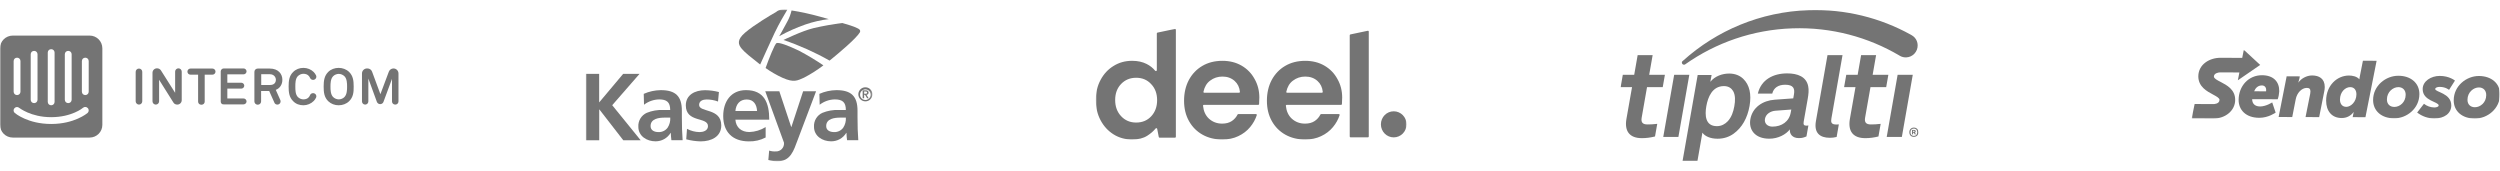 <svg width="1054" height="72" viewBox="0 0 1054 72" fill="none" xmlns="http://www.w3.org/2000/svg">
<g clip-path="url(#clip0_4562_92)">
<mask id="mask0_4562_92" style="mask-type:luminance" maskUnits="userSpaceOnUse" x="0" y="0" width="1054" height="72">
<path d="M1054 0H0V72H1054V0Z" fill="white"/>
</mask>
<g mask="url(#mask0_4562_92)">
<mask id="mask1_4562_92" style="mask-type:luminance" maskUnits="userSpaceOnUse" x="0" y="0" width="1054" height="72">
<path d="M1054 0H0V72H1054V0Z" fill="white"/>
</mask>
<g mask="url(#mask1_4562_92)">
<mask id="mask2_4562_92" style="mask-type:luminance" maskUnits="userSpaceOnUse" x="0" y="0" width="1054" height="72">
<path d="M1054 0H0V72H1054V0Z" fill="white"/>
</mask>
<g mask="url(#mask2_4562_92)">
<mask id="mask3_4562_92" style="mask-type:luminance" maskUnits="userSpaceOnUse" x="0" y="0" width="1054" height="72">
<path d="M1054 0H0V72H1054V0Z" fill="white"/>
</mask>
<g mask="url(#mask3_4562_92)">
<mask id="mask4_4562_92" style="mask-type:luminance" maskUnits="userSpaceOnUse" x="247" y="4" width="121" height="64">
<path d="M367.807 4H247V68H367.807V4Z" fill="white"/>
</mask>
<g mask="url(#mask4_4562_92)">
<path d="M328.514 15.258C332.047 13.305 335.74 11.655 339.552 10.325C342.751 9.221 346.059 8.461 349.419 8.058C347.974 7.634 346.603 7.258 345.582 6.987C341.679 5.908 337.719 5.043 333.722 4.396C333.353 6.024 332.758 7.592 331.953 9.055C330.408 12.043 328.514 15.258 328.514 15.258Z" fill="#747474"/>
<path d="M247 31.148H252.606V43.183L262.723 31.148H269.623L258.111 44.354L270.1 59.13H262.774L252.706 46.148H252.631V59.13H247V31.148Z" fill="#747474"/>
<path d="M271.397 39.57C273.658 38.568 276.1 38.033 278.573 38C284.873 38 287.473 40.616 287.473 46.7V49.341C287.473 51.434 287.523 52.979 287.548 54.499C287.598 56.069 287.673 57.514 287.797 59.109H283.063C282.922 58.084 282.839 57.053 282.814 56.019H282.73C282.068 57.116 281.132 58.022 280.013 58.647C278.895 59.272 277.632 59.594 276.351 59.582C272.713 59.582 269.125 57.389 269.125 53.452C269.05 52.229 269.348 51.012 269.979 49.962C270.611 48.912 271.547 48.078 272.663 47.572C274.858 46.676 277.221 46.267 279.59 46.372H282.555C282.555 43.033 281.055 41.912 277.896 41.912C275.584 41.956 273.348 42.743 271.517 44.155L271.397 39.57ZM277.697 55.691C278.426 55.707 279.148 55.548 279.802 55.227C280.457 54.906 281.025 54.433 281.459 53.847C282.286 52.586 282.68 51.09 282.58 49.586H280.263C277.846 49.586 274.283 49.986 274.283 53.149C274.288 54.919 275.758 55.691 277.701 55.691H277.697Z" fill="#747474"/>
<path d="M302.716 42.809C301.18 42.227 299.55 41.931 297.907 41.937C296.462 41.937 294.743 42.46 294.743 44.229C294.743 47.518 304.087 45.429 304.087 52.875C304.087 57.684 299.801 59.603 295.416 59.603C293.355 59.563 291.306 59.27 289.316 58.731L289.64 54.321C291.276 55.19 293.095 55.659 294.947 55.691C296.317 55.691 298.485 55.168 298.485 53.174C298.485 49.137 289.141 51.874 289.141 44.428C289.141 39.968 293.028 38.028 297.241 38.028C299.217 38.045 301.183 38.305 303.096 38.8L302.716 42.809Z" fill="#747474"/>
<path d="M322.797 57.958C320.612 59.109 318.166 59.676 315.697 59.603C308.87 59.603 304.908 55.666 304.908 48.914C304.908 42.934 308.072 38 314.501 38C322.151 38 324.318 43.257 324.318 50.458H310.04C310.289 53.772 312.606 55.666 315.945 55.666C318.373 55.581 320.736 54.859 322.797 53.573V57.958ZM319.184 46.8C319.034 44.184 317.814 41.941 314.824 41.941C311.809 41.941 310.289 44.034 310.04 46.8H319.184Z" fill="#747474"/>
<path d="M333.571 53.55H333.646L338.604 38.475H344.061L336.312 58.957C334.593 63.517 333.347 68.002 327.741 68.002C326.451 67.992 325.169 67.808 323.929 67.454L324.278 63.492C325.171 63.774 326.109 63.893 327.044 63.841C327.525 63.863 328.006 63.781 328.452 63.6C328.899 63.42 329.302 63.145 329.633 62.795C329.964 62.445 330.215 62.028 330.371 61.572C330.526 61.116 330.581 60.632 330.532 60.153L322.633 38.475H328.563L333.571 53.55Z" fill="#747474"/>
<path d="M345.455 39.57C347.717 38.568 350.158 38.033 352.631 38C358.931 38 361.531 40.616 361.531 46.7V49.341C361.531 51.434 361.581 52.979 361.606 54.499C361.656 56.069 361.731 57.514 361.855 59.109H357.121C356.98 58.084 356.897 57.053 356.872 56.019H356.788C356.126 57.116 355.19 58.022 354.071 58.647C352.953 59.272 351.69 59.594 350.409 59.582C346.746 59.582 343.183 57.389 343.183 53.452C343.108 52.229 343.406 51.012 344.038 49.962C344.669 48.912 345.605 48.078 346.721 47.572C348.916 46.676 351.279 46.267 353.648 46.372H356.613C356.613 43.033 355.118 41.912 351.954 41.912C349.641 41.952 347.404 42.739 345.575 44.155L345.455 39.57ZM351.734 55.691C352.463 55.707 353.185 55.548 353.839 55.227C354.494 54.906 355.062 54.433 355.496 53.847C356.323 52.587 356.717 51.09 356.617 49.586H354.3C351.883 49.586 348.32 49.986 348.32 53.149C348.321 54.919 349.815 55.691 351.734 55.691Z" fill="#747474"/>
<path d="M327.429 18.16C326.657 18.384 324.09 25.012 322.77 28.675C325.04 30.291 327.459 31.684 329.995 32.836C334.654 34.879 336.096 34.036 338.991 32.736C341.852 31.247 344.577 29.513 347.138 27.553C343.824 25.305 340.39 23.242 336.848 21.374C332.189 19.157 328.551 17.811 327.429 18.16Z" fill="#747474"/>
<path d="M331.955 4.046C328.392 3.797 327.844 4.619 327.146 5.093C325.327 6.093 317.727 10.625 314.065 13.814C310.577 16.854 311.175 18.748 312.794 20.641C314.115 22.186 316.407 24.005 319.994 26.82C320.168 26.945 320.318 27.069 320.494 27.194C321.939 24.005 325.054 17.078 326.594 13.839C328.392 10.051 330.859 5.865 331.955 4.046Z" fill="#747474"/>
<path d="M361.753 12.02C360.687 11.487 359.579 11.046 358.439 10.699C357.939 10.549 356.67 10.176 355.075 9.699C351.004 10.218 346.963 10.941 342.965 11.867C338.231 12.988 330.307 16.85 330.307 16.85C337.044 19.133 343.551 22.046 349.742 25.55C350.066 25.301 350.342 25.077 350.614 24.85C353.529 22.458 360.93 16.304 362.524 13.637C362.874 12.967 362.55 12.419 361.753 12.02Z" fill="#747474"/>
<path d="M361.877 39.768C361.877 39.181 362.051 38.608 362.377 38.12C362.702 37.633 363.165 37.253 363.707 37.028C364.249 36.804 364.845 36.745 365.42 36.86C365.996 36.974 366.524 37.257 366.938 37.671C367.353 38.086 367.636 38.614 367.75 39.189C367.864 39.764 367.806 40.361 367.581 40.902C367.357 41.444 366.977 41.907 366.489 42.233C366.002 42.559 365.428 42.733 364.842 42.733C364.056 42.731 363.303 42.418 362.747 41.862C362.192 41.307 361.879 40.553 361.877 39.768ZM367.085 39.768C367.057 39.33 366.901 38.911 366.638 38.561C366.374 38.211 366.014 37.946 365.601 37.798C365.189 37.65 364.742 37.626 364.316 37.728C363.89 37.831 363.503 38.056 363.203 38.376C362.904 38.695 362.704 39.096 362.629 39.527C362.554 39.959 362.606 40.403 362.781 40.806C362.955 41.208 363.243 41.55 363.609 41.791C363.975 42.031 364.404 42.16 364.842 42.16C365.148 42.156 365.451 42.091 365.731 41.968C366.012 41.844 366.264 41.666 366.474 41.442C366.683 41.219 366.845 40.955 366.951 40.667C367.056 40.38 367.101 40.074 367.085 39.768ZM363.696 38.074H364.942C365.742 38.074 366.188 38.348 366.188 39.046C366.198 39.164 366.183 39.283 366.143 39.395C366.103 39.507 366.039 39.609 365.957 39.694C365.874 39.779 365.774 39.846 365.664 39.889C365.553 39.933 365.435 39.952 365.316 39.946L366.216 41.416H365.568L364.696 39.971H364.322V41.416H363.699L363.696 38.074ZM364.319 39.519H364.867C365.241 39.519 365.567 39.469 365.567 39.019C365.567 38.619 365.193 38.571 364.894 38.571H364.321L364.319 39.519Z" fill="#747474"/>
</g>
</g>
<mask id="mask5_4562_92" style="mask-type:luminance" maskUnits="userSpaceOnUse" x="683" y="4" width="126" height="64">
<path d="M809 4H683V68H809V4Z" fill="white"/>
</mask>
<g mask="url(#mask5_4562_92)">
<path d="M692.222 58.246C686.918 58.246 684.822 55.202 685.706 50.133L688.064 36.745H683.262L684.178 31.523H688.981L690.432 23.257H696.751L695.3 31.523H701.924L701.008 36.745H694.383L692.135 49.575C691.774 51.6 692.538 52.465 694.558 52.465C695.867 52.465 696.948 52.411 698.694 52.214L697.755 57.534C695.911 57.994 694.088 58.246 692.222 58.246ZM701.226 57.742L705.831 31.523H712.216L707.61 57.742H701.226ZM786.43 58.246C781.126 58.246 779.03 55.202 779.914 50.133L782.272 36.745H777.47L778.387 31.523H783.189L784.64 23.257H790.959L789.508 31.523H796.132L795.216 36.745H788.591L786.332 49.575C785.972 51.6 786.736 52.465 788.755 52.465C790.064 52.465 791.145 52.411 792.891 52.214L791.952 57.534C790.119 57.994 788.307 58.246 786.43 58.246ZM795.434 57.742L800.04 31.523H806.424L801.818 57.742H795.434ZM730.671 38.365C729.973 37.204 728.772 36.296 726.808 36.296C721.886 36.296 720.052 40.981 719.386 44.769C718.721 48.546 718.906 53.188 723.839 53.188C725.804 53.188 727.321 52.279 728.423 51.119C730.027 49.4 730.802 47.035 731.195 44.769C731.61 42.503 731.675 40.084 730.671 38.365ZM730.879 56.374C729.045 57.687 726.786 58.487 724.123 58.487C721.013 58.487 718.688 57.381 717.738 55.914L715.643 67.858H709.368L715.741 31.621H721.613L721.067 34.489C723.053 32.07 726.153 31.008 729.012 31.008C731.621 31.008 733.574 31.917 734.95 33.23C737.613 35.803 738.475 39.733 737.613 44.671C736.696 49.816 734.437 53.801 730.879 56.374ZM755.206 46.181L748.483 46.685C746.551 46.838 744.477 47.999 744.106 50.112C743.757 52.126 745.285 53.385 747.249 53.385C751.167 53.385 754.311 51.272 754.987 47.386L755.206 46.181ZM758.371 58.224C755.653 58.224 754.453 56.505 754.594 54.545C753.012 56.658 749.683 58.476 745.962 58.476C739.73 58.476 737.198 54.545 737.951 50.254C738.824 45.262 743.2 42.383 748.243 42.032L756.035 41.474L756.319 39.865C756.755 37.391 756.188 35.726 752.619 35.726C749.705 35.726 747.762 37.04 747.184 39.46H741.105C742.491 33.559 747.631 30.942 753.459 30.942C757.934 30.942 761.503 32.355 762.321 36.285C762.682 37.949 762.452 39.81 762.147 41.583L760.433 51.316C760.226 52.531 760.542 52.98 761.601 52.98C762.005 52.98 762.42 52.881 762.42 52.881L761.601 57.523C760.466 57.972 759.877 58.224 758.371 58.224ZM771.489 58.093C767.211 58.093 764.712 56.023 765.596 51.031L770.474 23.246H776.804L772.111 49.98C771.849 51.491 772.024 52.498 774.185 52.498C774.741 52.498 774.894 52.444 775.254 52.444L774.327 57.742C773.006 57.994 772.744 58.093 771.489 58.093Z" fill="#747474"/>
<path d="M808.486 19.009C808.573 21.779 806.412 24.111 803.64 24.199C802.712 24.231 801.828 24.002 801.075 23.585C800.988 23.531 800.901 23.476 800.813 23.432C800.813 23.421 800.803 23.421 800.803 23.421C787.619 15.648 772.154 11.401 755.739 11.948C738.91 12.507 723.413 18.024 710.589 27.045C710.523 27.089 710.458 27.133 710.393 27.187C710.283 27.242 710.152 27.286 710.011 27.286C709.509 27.308 709.094 26.914 709.072 26.41C709.061 26.246 709.105 26.082 709.181 25.95C709.334 25.808 709.476 25.677 709.629 25.545C723.718 12.901 742.141 4.964 762.506 4.285C778.069 3.77 792.781 7.547 805.496 14.576C805.496 14.576 805.506 14.576 805.506 14.586L805.867 14.784C806.401 15.079 806.882 15.451 807.285 15.911C808.006 16.743 808.453 17.816 808.486 19.009Z" fill="#747474"/>
<path d="M807.131 55.553C807.088 55.596 807 55.629 806.869 55.629H806.553V55.126H806.815C806.957 55.126 807.055 55.148 807.11 55.191C807.164 55.235 807.197 55.29 807.197 55.367C807.197 55.443 807.175 55.509 807.131 55.553ZM807.35 55.881L807.361 55.87C807.47 55.804 807.546 55.739 807.59 55.651C807.633 55.575 807.655 55.465 807.655 55.334C807.655 55.268 807.644 55.191 807.623 55.126C807.601 55.06 807.568 55.005 807.503 54.95C807.448 54.896 807.361 54.852 807.251 54.819C807.142 54.786 807 54.775 806.837 54.775H806.116V56.636H806.553V55.969H806.924V55.98L807.241 56.636H807.743L807.35 55.881ZM807.131 55.553C807.088 55.596 807 55.629 806.869 55.629H806.553V55.126H806.815C806.957 55.126 807.055 55.148 807.11 55.191C807.164 55.235 807.197 55.29 807.197 55.367C807.197 55.443 807.175 55.509 807.131 55.553ZM807.35 55.881L807.361 55.87C807.47 55.804 807.546 55.739 807.59 55.651C807.633 55.575 807.655 55.465 807.655 55.334C807.655 55.268 807.644 55.191 807.623 55.126C807.601 55.06 807.568 55.005 807.503 54.95C807.448 54.896 807.361 54.852 807.251 54.819C807.142 54.786 807 54.775 806.837 54.775H806.116V56.636H806.553V55.969H806.924V55.98L807.241 56.636H807.743L807.35 55.881ZM807.131 55.553C807.088 55.596 807 55.629 806.869 55.629H806.553V55.126H806.815C806.957 55.126 807.055 55.148 807.11 55.191C807.164 55.235 807.197 55.29 807.197 55.367C807.197 55.443 807.175 55.509 807.131 55.553ZM807.35 55.881L807.361 55.87C807.47 55.804 807.546 55.739 807.59 55.651C807.633 55.575 807.655 55.465 807.655 55.334C807.655 55.268 807.644 55.191 807.623 55.126C807.601 55.06 807.568 55.005 807.503 54.95C807.448 54.896 807.361 54.852 807.251 54.819C807.142 54.786 807 54.775 806.837 54.775H806.116V56.636H806.553V55.969H806.924V55.98L807.241 56.636H807.743L807.35 55.881ZM807.131 55.553C807.088 55.596 807 55.629 806.869 55.629H806.553V55.126H806.815C806.957 55.126 807.055 55.148 807.11 55.191C807.164 55.235 807.197 55.29 807.197 55.367C807.197 55.443 807.175 55.509 807.131 55.553ZM807.35 55.881L807.361 55.87C807.47 55.804 807.546 55.739 807.59 55.651C807.633 55.575 807.655 55.465 807.655 55.334C807.655 55.268 807.644 55.191 807.623 55.126C807.601 55.06 807.568 55.005 807.503 54.95C807.448 54.896 807.361 54.852 807.251 54.819C807.142 54.786 807 54.775 806.837 54.775H806.116V56.636H806.553V55.969H806.924V55.98L807.241 56.636H807.743L807.35 55.881ZM807.131 55.553C807.088 55.596 807 55.629 806.869 55.629H806.553V55.126H806.815C806.957 55.126 807.055 55.148 807.11 55.191C807.164 55.235 807.197 55.29 807.197 55.367C807.197 55.443 807.175 55.509 807.131 55.553ZM807.361 55.881C807.47 55.815 807.546 55.75 807.59 55.662C807.633 55.586 807.655 55.476 807.655 55.345C807.655 55.279 807.644 55.202 807.623 55.137C807.601 55.071 807.568 55.016 807.503 54.961C807.448 54.907 807.361 54.863 807.251 54.83C807.142 54.797 807 54.786 806.837 54.786H806.116V56.647H806.553V55.98H806.924V55.99L807.241 56.647H807.743L807.35 55.881H807.361ZM807.906 56.91C807.644 57.173 807.295 57.304 806.869 57.304C806.444 57.304 806.095 57.173 805.844 56.91C805.582 56.647 805.451 56.253 805.451 55.761C805.451 55.268 805.582 54.874 805.844 54.611C806.106 54.348 806.444 54.206 806.869 54.206C807.295 54.206 807.644 54.337 807.906 54.611C808.168 54.874 808.299 55.257 808.299 55.761C808.299 56.253 808.168 56.636 807.906 56.91ZM808.638 54.94C808.55 54.699 808.419 54.491 808.256 54.327C808.092 54.162 807.895 54.031 807.655 53.932C807.426 53.845 807.164 53.79 806.869 53.79C806.608 53.79 806.357 53.834 806.127 53.932C805.898 54.02 805.702 54.151 805.527 54.327C805.352 54.491 805.222 54.699 805.123 54.94C805.025 55.18 804.981 55.454 804.981 55.75C804.981 56.056 805.025 56.33 805.123 56.571C805.211 56.812 805.342 57.02 805.505 57.184C805.669 57.348 805.865 57.479 806.106 57.567C806.335 57.655 806.597 57.698 806.88 57.698C807.142 57.698 807.393 57.655 807.633 57.567C807.874 57.479 808.07 57.348 808.245 57.184C808.419 57.02 808.55 56.812 808.648 56.571C808.747 56.33 808.79 56.056 808.79 55.75C808.768 55.454 808.725 55.18 808.638 54.94ZM807.131 55.553C807.088 55.596 807 55.629 806.869 55.629H806.553V55.126H806.815C806.957 55.126 807.055 55.148 807.11 55.191C807.164 55.235 807.197 55.29 807.197 55.367C807.197 55.443 807.175 55.509 807.131 55.553ZM807.35 55.881L807.361 55.87C807.47 55.804 807.546 55.739 807.59 55.651C807.633 55.575 807.655 55.465 807.655 55.334C807.655 55.268 807.644 55.191 807.623 55.126C807.601 55.06 807.568 55.005 807.503 54.95C807.448 54.896 807.361 54.852 807.251 54.819C807.142 54.786 807 54.775 806.837 54.775H806.116V56.636H806.553V55.969H806.924V55.98L807.241 56.636H807.743L807.35 55.881ZM807.131 55.553C807.088 55.596 807 55.629 806.869 55.629H806.553V55.126H806.815C806.957 55.126 807.055 55.148 807.11 55.191C807.164 55.235 807.197 55.29 807.197 55.367C807.197 55.443 807.175 55.509 807.131 55.553ZM807.35 55.881L807.361 55.87C807.47 55.804 807.546 55.739 807.59 55.651C807.633 55.575 807.655 55.465 807.655 55.334C807.655 55.268 807.644 55.191 807.623 55.126C807.601 55.06 807.568 55.005 807.503 54.95C807.448 54.896 807.361 54.852 807.251 54.819C807.142 54.786 807 54.775 806.837 54.775H806.116V56.636H806.553V55.969H806.924V55.98L807.241 56.636H807.743L807.35 55.881ZM807.131 55.553C807.088 55.596 807 55.629 806.869 55.629H806.553V55.126H806.815C806.957 55.126 807.055 55.148 807.11 55.191C807.164 55.235 807.197 55.29 807.197 55.367C807.197 55.443 807.175 55.509 807.131 55.553ZM807.35 55.881L807.361 55.87C807.47 55.804 807.546 55.739 807.59 55.651C807.633 55.575 807.655 55.465 807.655 55.334C807.655 55.268 807.644 55.191 807.623 55.126C807.601 55.06 807.568 55.005 807.503 54.95C807.448 54.896 807.361 54.852 807.251 54.819C807.142 54.786 807 54.775 806.837 54.775H806.116V56.636H806.553V55.969H806.924V55.98L807.241 56.636H807.743L807.35 55.881ZM807.131 55.553C807.088 55.596 807 55.629 806.869 55.629H806.553V55.126H806.815C806.957 55.126 807.055 55.148 807.11 55.191C807.164 55.235 807.197 55.29 807.197 55.367C807.197 55.443 807.175 55.509 807.131 55.553ZM807.35 55.881L807.361 55.87C807.47 55.804 807.546 55.739 807.59 55.651C807.633 55.575 807.655 55.465 807.655 55.334C807.655 55.268 807.644 55.191 807.623 55.126C807.601 55.06 807.568 55.005 807.503 54.95C807.448 54.896 807.361 54.852 807.251 54.819C807.142 54.786 807 54.775 806.837 54.775H806.116V56.636H806.553V55.969H806.924V55.98L807.241 56.636H807.743L807.35 55.881Z" fill="#747474"/>
</g>
</g>
<mask id="mask6_4562_92" style="mask-type:luminance" maskUnits="userSpaceOnUse" x="924" y="21" width="130" height="29">
<path d="M1054 21H924V50H1054V21Z" fill="white"/>
</mask>
<g mask="url(#mask6_4562_92)">
<path d="M955.379 38.51L950.348 38.478C950.896 37.118 951.96 36.018 953.605 36.018C954.766 36.018 955.411 36.827 955.411 37.895C955.411 38.121 955.379 38.51 955.379 38.51ZM953.702 31.713C948.058 31.681 943.833 36.18 943.801 42.135C943.801 46.181 946.671 49.644 952.508 49.676C956.378 49.676 959.41 47.475 959.41 47.475L957.959 43.171C957.959 43.171 955.379 44.886 952.863 44.886C950.735 44.886 949.509 43.753 949.509 41.811L960.281 41.844C960.668 40.776 960.861 39.643 960.926 38.478C960.99 34.496 958.539 31.745 953.702 31.713Z" fill="#747474"/>
<path d="M974.761 31.811C972.407 31.811 970.02 33.235 969.053 34.756H968.988C969.15 34.206 969.311 33.623 969.44 33.073L969.601 32.199L964.054 32.167L960.668 49.321L966.408 49.353L967.892 41.779C968.376 39.287 970.311 37.054 972.568 37.054C973.6 37.054 974.084 37.507 974.084 38.51C974.084 38.834 974.052 39.19 973.987 39.514L972.02 49.353L977.761 49.385L979.889 38.607C980.018 37.992 980.115 37.345 980.115 36.698C980.115 33.105 977.696 31.811 974.761 31.811Z" fill="#747474"/>
<path d="M989.209 45.048C987.565 45.048 986.533 43.883 986.533 42.005C986.533 38.639 988.887 36.73 990.822 36.73C992.692 36.73 993.466 38.154 993.466 39.772C993.466 42.976 991.048 45.048 989.209 45.048ZM996.208 25.596L994.821 32.619C994.756 32.943 994.724 33.396 994.724 33.396H994.66C993.692 32.231 991.789 31.842 990.338 31.842C985.275 31.842 980.728 36.05 980.695 42.394C980.695 46.86 983.114 49.773 987.307 49.773C989.242 49.773 991.08 48.867 992.241 47.281H992.305C992.305 47.281 992.209 47.702 992.112 48.252L991.886 49.385L997.272 49.417L1001.98 25.628L996.208 25.596Z" fill="#747474"/>
<path d="M1009.46 45.08C1007.62 45.08 1006.3 43.915 1006.33 41.908C1006.33 38.769 1008.88 36.73 1011.14 36.73C1012.94 36.73 1014.27 37.96 1014.23 39.999C1014.2 43.138 1011.75 45.08 1009.46 45.08ZM1011.17 31.94C1005.82 31.907 1000.5 36.147 1000.5 42.167C1000.5 46.86 1004.17 49.87 1009.33 49.903C1014.65 49.935 1020.01 45.76 1020.01 39.675C1020.04 34.982 1016.33 31.94 1011.17 31.94Z" fill="#747474"/>
<path d="M1026.69 37.539C1026.69 36.892 1027.72 36.633 1028.56 36.633C1031.1 36.633 1032.52 37.895 1032.52 37.895L1035.01 33.979C1035.01 33.979 1032.68 32.005 1028.59 32.005C1024.94 32.005 1021.4 34.206 1021.4 37.539C1021.36 42.589 1028.14 42.88 1028.14 44.434C1028.14 45.048 1027.17 45.307 1026.27 45.307C1024.69 45.275 1023.17 44.725 1021.94 43.754L1019.07 47.444C1021.14 49.029 1023.65 49.936 1026.23 49.968C1030.52 49.968 1033.46 47.8 1033.46 44.466C1033.49 39.255 1026.69 38.867 1026.69 37.539Z" fill="#747474"/>
<path d="M1043.42 45.21C1041.58 45.21 1040.26 44.045 1040.29 42.038C1040.29 38.899 1042.84 36.86 1045.1 36.86C1046.9 36.86 1048.23 38.09 1048.19 40.129C1048.19 43.236 1045.71 45.21 1043.42 45.21ZM1045.16 32.037C1039.81 32.005 1034.49 36.245 1034.49 42.265C1034.46 46.958 1038.16 49.968 1043.33 50.001C1048.65 50.033 1054 45.858 1054 39.773C1054.03 35.112 1050.32 32.07 1045.16 32.037Z" fill="#747474"/>
<path d="M952.896 27.376L945.995 21L945.317 24.398L936.094 24.366C931.611 24.366 926.838 27.085 926.806 32.199C926.838 36.568 930.418 38.478 933.03 39.869C934.481 40.646 935.739 41.326 935.739 42.103C935.739 43.883 933.288 43.883 933.191 43.883L925.258 43.85L924 49.968L933.095 50C938.287 50 942.35 46.569 942.35 42.135C942.383 37.733 938.803 35.888 936.191 34.529C934.675 33.752 933.385 33.072 933.385 32.263C933.385 30.936 935.159 30.516 935.997 30.516L944.124 30.548L943.479 33.849L952.896 27.376Z" fill="#747474"/>
</g>
</g>
<path d="M57.199 42.711V30.289C57.199 29.524 57.822 28.903 58.589 28.903C59.356 28.903 59.98 29.524 59.98 30.289V42.711C59.98 43.476 59.356 44.097 58.589 44.097C57.87 44.097 57.199 43.476 57.199 42.711ZM73.116 43.237L67.075 33.633V42.711C67.075 43.476 66.452 44.097 65.685 44.097C64.918 44.097 64.294 43.476 64.294 42.711V30.671C64.294 29.668 65.11 28.808 66.164 28.808H66.26C66.884 28.808 67.507 29.142 67.843 29.668L73.836 39.128V30.193C73.836 29.429 74.459 28.808 75.226 28.808C75.993 28.808 76.616 29.429 76.616 30.193V42.233C76.616 43.237 75.801 44.097 74.747 44.097C74.075 44.097 73.452 43.81 73.116 43.237ZM86.301 31.483V42.854C86.301 43.571 85.726 44.144 85.007 44.144H84.815C84.096 44.144 83.52 43.571 83.52 42.854V31.483H80.308C79.589 31.483 79.014 30.91 79.014 30.193C79.014 29.477 79.589 28.903 80.308 28.903H89.562C90.281 28.903 90.856 29.477 90.856 30.193C90.856 30.91 90.281 31.483 89.562 31.483H86.301ZM93.062 42.854V30.098C93.062 29.429 93.637 28.856 94.308 28.856H102.699C103.37 28.856 103.945 29.429 103.945 30.098C103.945 30.767 103.37 31.34 102.699 31.34H95.843V34.876H101.74C102.411 34.876 102.986 35.449 102.986 36.118C102.986 36.787 102.411 37.36 101.74 37.36H95.843V41.517H102.699C103.37 41.517 103.945 42.09 103.945 42.759C103.945 43.428 103.37 44.001 102.699 44.001H94.308C93.637 44.097 93.062 43.571 93.062 42.854ZM115.692 43.284L113.486 38.363H110.082V42.759C110.082 43.523 109.459 44.144 108.692 44.144H108.644C107.877 44.144 107.253 43.523 107.253 42.759V30.289C107.253 29.524 107.877 28.903 108.644 28.903H113.726C117.37 28.903 119.048 31.197 119.048 33.633C119.048 35.688 117.945 37.264 116.267 37.886L118.185 42.186C118.568 43.093 117.945 44.097 116.938 44.097C116.411 44.097 115.884 43.81 115.692 43.284ZM113.774 31.292H110.13V35.831H113.822C115.404 35.831 116.315 35.019 116.315 33.586C116.267 32.391 115.356 31.292 113.774 31.292ZM132.281 42.568C131.13 43.714 129.548 44.383 127.918 44.383C126.288 44.383 124.753 43.858 123.603 42.663C121.925 40.991 121.685 38.984 121.685 36.5C121.685 34.016 121.925 31.961 123.603 30.337C124.753 29.19 126.288 28.617 127.918 28.617C129.548 28.617 131.13 29.238 132.281 30.384C132.664 30.814 133 31.244 133.24 31.77C133.671 32.678 133 33.681 131.993 33.681C131.418 33.681 130.938 33.347 130.699 32.821C130.603 32.534 130.411 32.296 130.219 32.057C129.74 31.436 128.877 31.101 127.918 31.101C127.055 31.101 126.192 31.483 125.568 32.104C124.514 33.203 124.514 35.067 124.514 36.5C124.514 37.886 124.514 39.797 125.568 40.896C126.192 41.517 127.055 41.899 127.918 41.899C128.877 41.899 129.74 41.564 130.219 40.943C130.411 40.704 130.603 40.418 130.699 40.131C130.89 39.606 131.418 39.271 131.993 39.271C133 39.271 133.671 40.274 133.24 41.182C133 41.708 132.664 42.186 132.281 42.568ZM147.192 42.663C146.041 43.81 144.411 44.383 142.781 44.383C141.151 44.383 139.569 43.81 138.37 42.663C136.692 40.991 136.452 38.984 136.452 36.5C136.452 34.016 136.74 31.961 138.37 30.337C139.521 29.19 141.151 28.617 142.781 28.617C144.411 28.617 145.993 29.19 147.192 30.337C148.87 32.009 149.11 34.016 149.11 36.5C149.158 38.984 148.87 41.039 147.192 42.663ZM145.226 32.152C144.603 31.531 143.692 31.149 142.829 31.149C141.966 31.149 141.007 31.531 140.432 32.152C139.377 33.251 139.329 35.114 139.329 36.548C139.329 37.933 139.377 39.797 140.432 40.896C141.055 41.517 141.966 41.899 142.829 41.899C143.692 41.899 144.651 41.517 145.226 40.896C146.281 39.797 146.329 37.933 146.329 36.548C146.329 35.114 146.281 33.203 145.226 32.152ZM165.267 42.759V33.251L161.671 42.95C161.479 43.523 160.904 43.906 160.281 43.906C159.658 43.906 159.13 43.523 158.89 42.95L155.295 33.108V42.759C155.295 43.523 154.671 44.097 153.952 44.097C153.185 44.097 152.61 43.476 152.61 42.759V30.958C152.61 29.811 153.569 28.856 154.719 28.856H154.911C155.774 28.856 156.589 29.381 156.877 30.241L160.377 39.701L163.925 30.241C164.212 29.429 165.027 28.856 165.89 28.856C167.041 28.856 168 29.811 168 30.958V42.759C168 43.523 167.377 44.097 166.658 44.097C165.842 44.097 165.267 43.523 165.267 42.759ZM37.781 15H5.418C2.397 15 0 17.389 0 20.351V52.601C0 55.611 2.397 58 5.418 58H37.781C40.753 58 43.151 55.611 43.151 52.649V20.399C43.151 17.389 40.753 15 37.781 15ZM27.329 22.883C27.329 22.071 27.952 21.45 28.767 21.45C29.582 21.45 30.206 22.071 30.206 22.883V42.042C30.206 42.854 29.582 43.476 28.767 43.476C27.952 43.476 27.329 42.854 27.329 42.042V22.883ZM20.137 22.167C20.137 21.354 20.76 20.733 21.575 20.733C22.39 20.733 23.014 21.354 23.014 22.167V42.95C23.014 43.762 22.39 44.383 21.575 44.383C20.76 44.383 20.137 43.762 20.137 42.95V22.167ZM12.945 22.883C12.945 22.071 13.569 21.45 14.384 21.45C15.199 21.45 15.822 22.071 15.822 22.883V42.042C15.822 42.854 15.199 43.476 14.384 43.476C13.569 43.476 12.945 42.854 12.945 42.042V22.883ZM5.753 25.75C5.753 24.938 6.377 24.317 7.192 24.317C8.007 24.317 8.63 24.938 8.63 25.75V38.65C8.63 39.462 8.007 40.083 7.192 40.083C6.377 40.083 5.753 39.462 5.753 38.65V25.75ZM36.918 47.632C36.678 47.823 31.356 52.267 21.575 52.267C11.794 52.267 6.473 47.823 6.233 47.632C5.61 47.107 5.562 46.199 6.089 45.626C6.616 45.004 7.527 44.957 8.103 45.482C8.199 45.482 12.945 49.4 21.575 49.4C30.301 49.4 35 45.482 35 45.434C35.623 44.909 36.534 45.004 37.014 45.578C37.589 46.199 37.493 47.107 36.918 47.632ZM37.397 38.65C37.397 39.462 36.774 40.083 35.959 40.083C35.144 40.083 34.52 39.462 34.52 38.65V25.75C34.52 24.938 35.144 24.317 35.959 24.317C36.774 24.317 37.397 24.938 37.397 25.75V38.65Z" fill="#747474"/>
<mask id="mask7_4562_92" style="mask-type:luminance" maskUnits="userSpaceOnUse" x="462" y="12" width="131" height="47">
<path d="M593 12H462V59H593V12Z" fill="white"/>
</mask>
<g mask="url(#mask7_4562_92)">
<path d="M569.397 57.909C569.304 57.909 569.215 57.871 569.149 57.805C569.083 57.739 569.046 57.648 569.046 57.554V14.86C569.046 14.693 569.163 14.547 569.325 14.514L576.652 12.973C576.703 12.962 576.756 12.963 576.807 12.975C576.857 12.988 576.905 13.011 576.945 13.045C576.986 13.078 577.018 13.12 577.041 13.168C577.063 13.215 577.074 13.267 577.074 13.32V57.554C577.074 57.648 577.037 57.739 576.972 57.805C576.906 57.871 576.817 57.909 576.724 57.909H569.397ZM477.304 58.812C474.377 58.812 471.764 58.089 469.464 56.643C467.164 55.197 465.345 53.219 464.007 50.71C462.669 48.201 462 45.352 462 42.162C462 38.973 462.669 36.145 464.007 33.678C465.345 31.169 467.164 29.213 469.464 27.809C471.764 26.363 474.377 25.64 477.304 25.64C479.646 25.64 481.695 26.087 483.45 26.98C484.858 27.695 486.051 28.643 487.029 29.824C487.251 30.092 487.716 29.941 487.716 29.591V14.092C487.716 13.925 487.832 13.78 487.995 13.746L495.322 12.205C495.373 12.194 495.425 12.195 495.476 12.207C495.527 12.22 495.574 12.243 495.614 12.276C495.655 12.31 495.687 12.351 495.71 12.399C495.732 12.446 495.744 12.498 495.744 12.551V57.691C495.744 57.785 495.707 57.875 495.641 57.942C495.576 58.008 495.486 58.045 495.393 58.045H488.883C488.801 58.045 488.722 58.017 488.66 57.965C488.597 57.912 488.554 57.84 488.539 57.759L487.871 54.318C487.812 54.013 487.416 53.923 487.221 54.162C486.286 55.301 485.113 56.32 483.701 57.216C482.071 58.28 479.938 58.812 477.304 58.812ZM478.998 51.667C481.59 51.667 483.701 50.795 485.332 49.051C487.004 47.266 487.841 44.99 487.841 42.226C487.841 39.461 487.004 37.208 485.332 35.464C483.701 33.678 481.59 32.785 478.998 32.785C476.447 32.785 474.335 33.657 472.662 35.4C470.989 37.144 470.154 39.398 470.154 42.162C470.154 44.927 470.99 47.201 472.662 48.988C474.335 50.773 476.447 51.667 478.998 51.667ZM515.32 58.816C512.184 58.816 509.404 58.136 506.978 56.776C504.553 55.414 502.65 53.501 501.271 51.034C499.891 48.567 499.201 45.718 499.201 42.486C499.201 39.212 499.87 36.298 501.208 33.747C502.588 31.195 504.47 29.217 506.853 27.814C509.278 26.368 512.122 25.645 515.383 25.645C518.436 25.645 521.132 26.325 523.474 27.686C525.816 29.047 527.635 30.919 528.931 33.3C530.269 35.639 530.938 38.254 530.938 41.147C530.938 41.614 530.917 42.103 530.875 42.614C530.875 43.022 530.862 43.445 530.835 43.881C530.829 43.97 530.79 44.054 530.725 44.114C530.661 44.175 530.576 44.209 530.487 44.209H507.542C507.494 44.208 507.447 44.218 507.403 44.237C507.359 44.257 507.319 44.285 507.287 44.321C507.254 44.356 507.23 44.399 507.215 44.444C507.199 44.49 507.194 44.539 507.198 44.587C507.422 46.874 508.248 48.682 509.675 50.014C511.222 51.417 513.083 52.119 515.258 52.119C516.888 52.119 518.247 51.757 519.335 51.034C520.398 50.313 521.202 49.403 521.746 48.304C521.808 48.18 521.931 48.1 522.068 48.1H529.527C529.582 48.099 529.635 48.112 529.684 48.136C529.733 48.161 529.775 48.197 529.807 48.241C529.839 48.285 529.86 48.337 529.869 48.391C529.878 48.445 529.873 48.5 529.857 48.553C529.26 50.375 528.324 52.053 527.049 53.586C525.711 55.202 524.038 56.477 522.032 57.413C520.067 58.349 517.829 58.816 515.32 58.816ZM515.383 32.28C513.418 32.28 511.683 32.853 510.177 34.002C508.765 35.039 507.83 36.602 507.376 38.688C507.365 38.739 507.366 38.791 507.378 38.842C507.39 38.892 507.413 38.939 507.445 38.979C507.478 39.019 507.519 39.051 507.565 39.073C507.612 39.095 507.662 39.106 507.713 39.105H522.411C522.613 39.105 522.775 38.933 522.754 38.73C522.564 36.821 521.822 35.288 520.526 34.13C519.146 32.896 517.432 32.28 515.383 32.28ZM550.246 58.817C547.11 58.817 544.329 58.137 541.904 56.776C539.479 55.415 537.576 53.502 536.196 51.035C534.816 48.569 534.127 45.719 534.127 42.487C534.127 39.212 534.796 36.299 536.133 33.748C537.514 31.196 539.395 29.218 541.778 27.815C544.204 26.369 547.047 25.646 550.308 25.646C553.361 25.646 556.058 26.326 558.399 27.687C560.741 29.048 562.56 30.919 563.856 33.301C565.194 35.639 565.863 38.255 565.863 41.148C565.863 41.615 565.843 42.104 565.8 42.614C565.8 43.023 565.787 43.446 565.761 43.882C565.755 43.971 565.715 44.054 565.651 44.115C565.586 44.176 565.501 44.21 565.413 44.209H542.468C542.42 44.209 542.372 44.219 542.328 44.238C542.284 44.257 542.245 44.286 542.212 44.321C542.18 44.357 542.155 44.399 542.14 44.445C542.124 44.491 542.119 44.54 542.123 44.588C542.347 46.874 543.173 48.683 544.601 50.014C546.148 51.418 548.009 52.12 550.183 52.12C551.813 52.12 553.172 51.758 554.26 51.035C555.323 50.313 556.127 49.404 556.671 48.304C556.733 48.181 556.856 48.1 556.993 48.1H564.452C564.687 48.1 564.856 48.328 564.782 48.553C564.186 50.376 563.25 52.054 561.974 53.586C560.636 55.203 558.964 56.479 556.957 57.414C554.992 58.35 552.754 58.817 550.246 58.817ZM550.308 32.28C548.343 32.28 546.608 32.854 545.102 34.002C543.69 35.04 542.756 36.602 542.301 38.689C542.29 38.74 542.291 38.792 542.303 38.842C542.315 38.892 542.338 38.939 542.37 38.979C542.403 39.019 542.444 39.052 542.49 39.074C542.537 39.095 542.587 39.106 542.638 39.106H557.337C557.539 39.106 557.7 38.933 557.68 38.73C557.49 36.822 556.747 35.288 555.451 34.13C554.072 32.897 552.358 32.28 550.308 32.28Z" fill="#747474"/>
<path d="M587.595 57.918C590.58 57.918 593 55.457 593 52.421C593 49.385 590.58 46.923 587.595 46.923C584.61 46.923 582.19 49.384 582.19 52.42C582.19 55.456 584.61 57.918 587.595 57.918Z" fill="#747474"/>
</g>
</g>
</g>
<defs>
<clipPath id="clip0_4562_92">
<rect width="1054" height="72" fill="white"/>
</clipPath>
</defs>
</svg>
